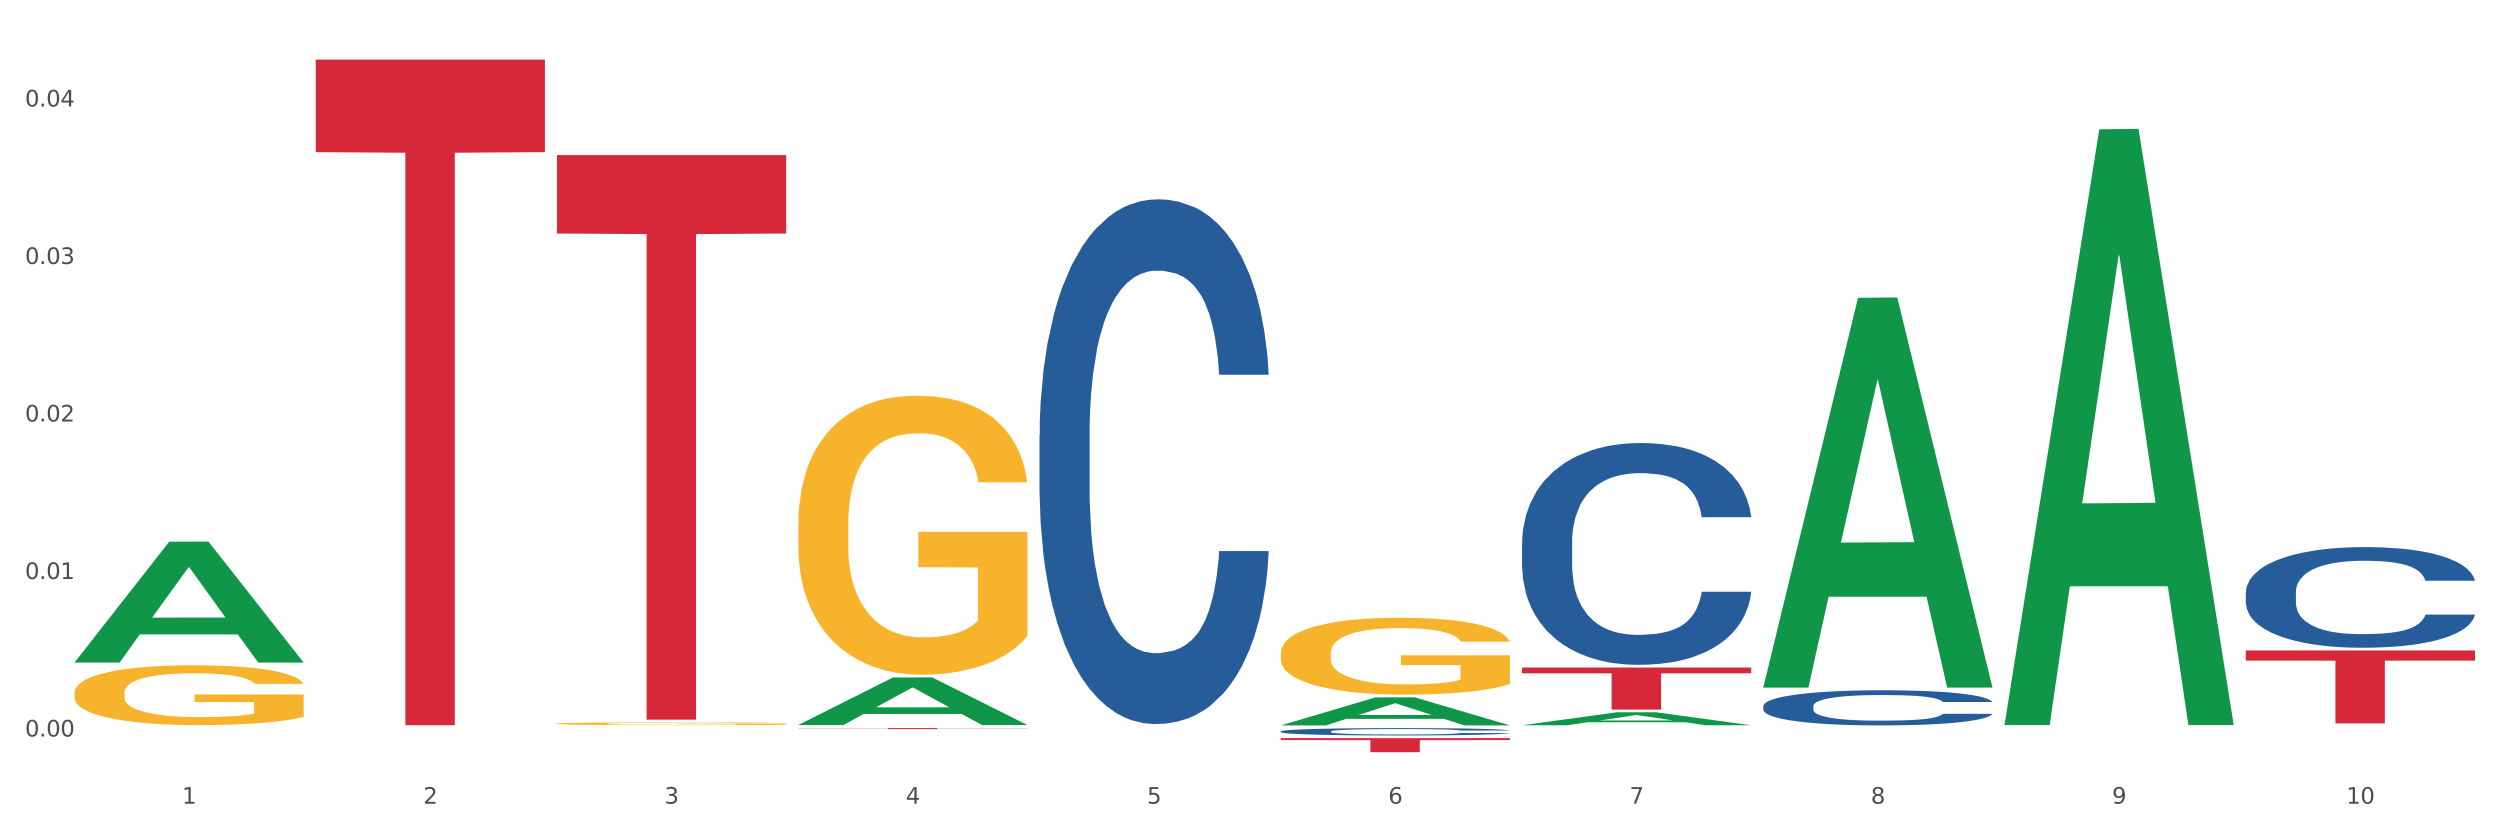<?xml version="1.0" encoding="utf-8" standalone="no"?>
<!DOCTYPE svg PUBLIC "-//W3C//DTD SVG 1.1//EN"
  "http://www.w3.org/Graphics/SVG/1.1/DTD/svg11.dtd">
<svg xmlns:xlink="http://www.w3.org/1999/xlink" width="1080pt" height="360pt" viewBox="0 0 1080 360" xmlns="http://www.w3.org/2000/svg" version="1.1">
 <rect x="0" y="0" width="1080" height="360" fill="#333333" stroke="none"/>
 <defs>
  <style type="text/css">*{stroke-linejoin: round; stroke-linecap: butt}</style>
 </defs>
 <g id="figure_1">
  <g id="patch_1">
   <path d="M 0 360 
L 1080 360 
L 1080 0 
L 0 0 
z
" style="fill: #ffffff; stroke: #ffffff; stroke-linejoin: miter"/>
  </g>
  <g id="axes_1">
   <g id="matplotlib.axis_1">
    <g id="xtick_1">
     <g id="text_1">
      <!-- 1 -->
      <g style="fill: #4d4d4d" transform="translate(78.627 347.204) scale(0.096 -0.096)">
       <defs>
        <path id="DejaVuSans-31" d="M 794 531 
L 1825 531 
L 1825 4091 
L 703 3866 
L 703 4441 
L 1819 4666 
L 2450 4666 
L 2450 531 
L 3481 531 
L 3481 0 
L 794 0 
L 794 531 
z
" transform="scale(0.016)"/>
       </defs>
       <use xlink:href="#DejaVuSans-31"/>
      </g>
     </g>
    </g>
    <g id="xtick_2">
     <g id="text_2">
      <!-- 2 -->
      <g style="fill: #4d4d4d" transform="translate(182.851 347.204) scale(0.096 -0.096)">
       <defs>
        <path id="DejaVuSans-32" d="M 1228 531 
L 3431 531 
L 3431 0 
L 469 0 
L 469 531 
Q 828 903 1448 1529 
Q 2069 2156 2228 2338 
Q 2531 2678 2651 2914 
Q 2772 3150 2772 3378 
Q 2772 3750 2511 3984 
Q 2250 4219 1831 4219 
Q 1534 4219 1204 4116 
Q 875 4013 500 3803 
L 500 4441 
Q 881 4594 1212 4672 
Q 1544 4750 1819 4750 
Q 2544 4750 2975 4387 
Q 3406 4025 3406 3419 
Q 3406 3131 3298 2873 
Q 3191 2616 2906 2266 
Q 2828 2175 2409 1742 
Q 1991 1309 1228 531 
z
" transform="scale(0.016)"/>
       </defs>
       <use xlink:href="#DejaVuSans-32"/>
      </g>
     </g>
    </g>
    <g id="xtick_3">
     <g id="text_3">
      <!-- 3 -->
      <g style="fill: #4d4d4d" transform="translate(287.074 347.204) scale(0.096 -0.096)">
       <defs>
        <path id="DejaVuSans-33" d="M 2597 2516 
Q 3050 2419 3304 2112 
Q 3559 1806 3559 1356 
Q 3559 666 3084 287 
Q 2609 -91 1734 -91 
Q 1441 -91 1130 -33 
Q 819 25 488 141 
L 488 750 
Q 750 597 1062 519 
Q 1375 441 1716 441 
Q 2309 441 2620 675 
Q 2931 909 2931 1356 
Q 2931 1769 2642 2001 
Q 2353 2234 1838 2234 
L 1294 2234 
L 1294 2753 
L 1863 2753 
Q 2328 2753 2575 2939 
Q 2822 3125 2822 3475 
Q 2822 3834 2567 4026 
Q 2313 4219 1838 4219 
Q 1578 4219 1281 4162 
Q 984 4106 628 3988 
L 628 4550 
Q 988 4650 1302 4700 
Q 1616 4750 1894 4750 
Q 2613 4750 3031 4423 
Q 3450 4097 3450 3541 
Q 3450 3153 3228 2886 
Q 3006 2619 2597 2516 
z
" transform="scale(0.016)"/>
       </defs>
       <use xlink:href="#DejaVuSans-33"/>
      </g>
     </g>
    </g>
    <g id="xtick_4">
     <g id="text_4">
      <!-- 4 -->
      <g style="fill: #4d4d4d" transform="translate(391.298 347.204) scale(0.096 -0.096)">
       <defs>
        <path id="DejaVuSans-34" d="M 2419 4116 
L 825 1625 
L 2419 1625 
L 2419 4116 
z
M 2253 4666 
L 3047 4666 
L 3047 1625 
L 3713 1625 
L 3713 1100 
L 3047 1100 
L 3047 0 
L 2419 0 
L 2419 1100 
L 313 1100 
L 313 1709 
L 2253 4666 
z
" transform="scale(0.016)"/>
       </defs>
       <use xlink:href="#DejaVuSans-34"/>
      </g>
     </g>
    </g>
    <g id="xtick_5">
     <g id="text_5">
      <!-- 5 -->
      <g style="fill: #4d4d4d" transform="translate(495.522 347.204) scale(0.096 -0.096)">
       <defs>
        <path id="DejaVuSans-35" d="M 691 4666 
L 3169 4666 
L 3169 4134 
L 1269 4134 
L 1269 2991 
Q 1406 3038 1543 3061 
Q 1681 3084 1819 3084 
Q 2600 3084 3056 2656 
Q 3513 2228 3513 1497 
Q 3513 744 3044 326 
Q 2575 -91 1722 -91 
Q 1428 -91 1123 -41 
Q 819 9 494 109 
L 494 744 
Q 775 591 1075 516 
Q 1375 441 1709 441 
Q 2250 441 2565 725 
Q 2881 1009 2881 1497 
Q 2881 1984 2565 2268 
Q 2250 2553 1709 2553 
Q 1456 2553 1204 2497 
Q 953 2441 691 2322 
L 691 4666 
z
" transform="scale(0.016)"/>
       </defs>
       <use xlink:href="#DejaVuSans-35"/>
      </g>
     </g>
    </g>
    <g id="xtick_6">
     <g id="text_6">
      <!-- 6 -->
      <g style="fill: #4d4d4d" transform="translate(599.745 347.204) scale(0.096 -0.096)">
       <defs>
        <path id="DejaVuSans-36" d="M 2113 2584 
Q 1688 2584 1439 2293 
Q 1191 2003 1191 1497 
Q 1191 994 1439 701 
Q 1688 409 2113 409 
Q 2538 409 2786 701 
Q 3034 994 3034 1497 
Q 3034 2003 2786 2293 
Q 2538 2584 2113 2584 
z
M 3366 4563 
L 3366 3988 
Q 3128 4100 2886 4159 
Q 2644 4219 2406 4219 
Q 1781 4219 1451 3797 
Q 1122 3375 1075 2522 
Q 1259 2794 1537 2939 
Q 1816 3084 2150 3084 
Q 2853 3084 3261 2657 
Q 3669 2231 3669 1497 
Q 3669 778 3244 343 
Q 2819 -91 2113 -91 
Q 1303 -91 875 529 
Q 447 1150 447 2328 
Q 447 3434 972 4092 
Q 1497 4750 2381 4750 
Q 2619 4750 2861 4703 
Q 3103 4656 3366 4563 
z
" transform="scale(0.016)"/>
       </defs>
       <use xlink:href="#DejaVuSans-36"/>
      </g>
     </g>
    </g>
    <g id="xtick_7">
     <g id="text_7">
      <!-- 7 -->
      <g style="fill: #4d4d4d" transform="translate(703.969 347.204) scale(0.096 -0.096)">
       <defs>
        <path id="DejaVuSans-37" d="M 525 4666 
L 3525 4666 
L 3525 4397 
L 1831 0 
L 1172 0 
L 2766 4134 
L 525 4134 
L 525 4666 
z
" transform="scale(0.016)"/>
       </defs>
       <use xlink:href="#DejaVuSans-37"/>
      </g>
     </g>
    </g>
    <g id="xtick_8">
     <g id="text_8">
      <!-- 8 -->
      <g style="fill: #4d4d4d" transform="translate(808.193 347.204) scale(0.096 -0.096)">
       <defs>
        <path id="DejaVuSans-38" d="M 2034 2216 
Q 1584 2216 1326 1975 
Q 1069 1734 1069 1313 
Q 1069 891 1326 650 
Q 1584 409 2034 409 
Q 2484 409 2743 651 
Q 3003 894 3003 1313 
Q 3003 1734 2745 1975 
Q 2488 2216 2034 2216 
z
M 1403 2484 
Q 997 2584 770 2862 
Q 544 3141 544 3541 
Q 544 4100 942 4425 
Q 1341 4750 2034 4750 
Q 2731 4750 3128 4425 
Q 3525 4100 3525 3541 
Q 3525 3141 3298 2862 
Q 3072 2584 2669 2484 
Q 3125 2378 3379 2068 
Q 3634 1759 3634 1313 
Q 3634 634 3220 271 
Q 2806 -91 2034 -91 
Q 1263 -91 848 271 
Q 434 634 434 1313 
Q 434 1759 690 2068 
Q 947 2378 1403 2484 
z
M 1172 3481 
Q 1172 3119 1398 2916 
Q 1625 2713 2034 2713 
Q 2441 2713 2670 2916 
Q 2900 3119 2900 3481 
Q 2900 3844 2670 4047 
Q 2441 4250 2034 4250 
Q 1625 4250 1398 4047 
Q 1172 3844 1172 3481 
z
" transform="scale(0.016)"/>
       </defs>
       <use xlink:href="#DejaVuSans-38"/>
      </g>
     </g>
    </g>
    <g id="xtick_9">
     <g id="text_9">
      <!-- 9 -->
      <g style="fill: #4d4d4d" transform="translate(912.416 347.204) scale(0.096 -0.096)">
       <defs>
        <path id="DejaVuSans-39" d="M 703 97 
L 703 672 
Q 941 559 1184 500 
Q 1428 441 1663 441 
Q 2288 441 2617 861 
Q 2947 1281 2994 2138 
Q 2813 1869 2534 1725 
Q 2256 1581 1919 1581 
Q 1219 1581 811 2004 
Q 403 2428 403 3163 
Q 403 3881 828 4315 
Q 1253 4750 1959 4750 
Q 2769 4750 3195 4129 
Q 3622 3509 3622 2328 
Q 3622 1225 3098 567 
Q 2575 -91 1691 -91 
Q 1453 -91 1209 -44 
Q 966 3 703 97 
z
M 1959 2075 
Q 2384 2075 2632 2365 
Q 2881 2656 2881 3163 
Q 2881 3666 2632 3958 
Q 2384 4250 1959 4250 
Q 1534 4250 1286 3958 
Q 1038 3666 1038 3163 
Q 1038 2656 1286 2365 
Q 1534 2075 1959 2075 
z
" transform="scale(0.016)"/>
       </defs>
       <use xlink:href="#DejaVuSans-39"/>
      </g>
     </g>
    </g>
    <g id="xtick_10">
     <g id="text_10">
      <!-- 10 -->
      <g style="fill: #4d4d4d" transform="translate(1013.586 347.204) scale(0.096 -0.096)">
       <defs>
        <path id="DejaVuSans-30" d="M 2034 4250 
Q 1547 4250 1301 3770 
Q 1056 3291 1056 2328 
Q 1056 1369 1301 889 
Q 1547 409 2034 409 
Q 2525 409 2770 889 
Q 3016 1369 3016 2328 
Q 3016 3291 2770 3770 
Q 2525 4250 2034 4250 
z
M 2034 4750 
Q 2819 4750 3233 4129 
Q 3647 3509 3647 2328 
Q 3647 1150 3233 529 
Q 2819 -91 2034 -91 
Q 1250 -91 836 529 
Q 422 1150 422 2328 
Q 422 3509 836 4129 
Q 1250 4750 2034 4750 
z
" transform="scale(0.016)"/>
       </defs>
       <use xlink:href="#DejaVuSans-31"/>
       <use xlink:href="#DejaVuSans-30" transform="translate(63.623 0)"/>
      </g>
     </g>
    </g>
    <g id="xtick_11"/>
    <g id="xtick_12"/>
    <g id="xtick_13"/>
    <g id="xtick_14"/>
    <g id="xtick_15"/>
    <g id="xtick_16"/>
    <g id="xtick_17"/>
    <g id="xtick_18"/>
    <g id="xtick_19"/>
   </g>
   <g id="matplotlib.axis_2">
    <g id="ytick_1">
     <g id="text_11">
      <!-- 0.00 -->
      <g style="fill: #4d4d4d" transform="translate(10.8 318.182) scale(0.096 -0.096)">
       <defs>
        <path id="DejaVuSans-2e" d="M 684 794 
L 1344 794 
L 1344 0 
L 684 0 
L 684 794 
z
" transform="scale(0.016)"/>
       </defs>
       <use xlink:href="#DejaVuSans-30"/>
       <use xlink:href="#DejaVuSans-2e" transform="translate(63.623 0)"/>
       <use xlink:href="#DejaVuSans-30" transform="translate(95.41 0)"/>
       <use xlink:href="#DejaVuSans-30" transform="translate(159.033 0)"/>
      </g>
     </g>
    </g>
    <g id="ytick_2">
     <g id="text_12">
      <!-- 0.01 -->
      <g style="fill: #4d4d4d" transform="translate(10.8 250.136) scale(0.096 -0.096)">
       <use xlink:href="#DejaVuSans-30"/>
       <use xlink:href="#DejaVuSans-2e" transform="translate(63.623 0)"/>
       <use xlink:href="#DejaVuSans-30" transform="translate(95.41 0)"/>
       <use xlink:href="#DejaVuSans-31" transform="translate(159.033 0)"/>
      </g>
     </g>
    </g>
    <g id="ytick_3">
     <g id="text_13">
      <!-- 0.02 -->
      <g style="fill: #4d4d4d" transform="translate(10.8 182.09) scale(0.096 -0.096)">
       <use xlink:href="#DejaVuSans-30"/>
       <use xlink:href="#DejaVuSans-2e" transform="translate(63.623 0)"/>
       <use xlink:href="#DejaVuSans-30" transform="translate(95.41 0)"/>
       <use xlink:href="#DejaVuSans-32" transform="translate(159.033 0)"/>
      </g>
     </g>
    </g>
    <g id="ytick_4">
     <g id="text_14">
      <!-- 0.03 -->
      <g style="fill: #4d4d4d" transform="translate(10.8 114.044) scale(0.096 -0.096)">
       <use xlink:href="#DejaVuSans-30"/>
       <use xlink:href="#DejaVuSans-2e" transform="translate(63.623 0)"/>
       <use xlink:href="#DejaVuSans-30" transform="translate(95.41 0)"/>
       <use xlink:href="#DejaVuSans-33" transform="translate(159.033 0)"/>
      </g>
     </g>
    </g>
    <g id="ytick_5">
     <g id="text_15">
      <!-- 0.04 -->
      <g style="fill: #4d4d4d" transform="translate(10.8 45.998) scale(0.096 -0.096)">
       <use xlink:href="#DejaVuSans-30"/>
       <use xlink:href="#DejaVuSans-2e" transform="translate(63.623 0)"/>
       <use xlink:href="#DejaVuSans-30" transform="translate(95.41 0)"/>
       <use xlink:href="#DejaVuSans-34" transform="translate(159.033 0)"/>
      </g>
     </g>
    </g>
    <g id="ytick_6"/>
    <g id="ytick_7"/>
    <g id="ytick_8"/>
    <g id="ytick_9"/>
   </g>
   <g id="PolyCollection_1">
    <path d="M 32.175 286.151 
L 32.277 286.102 
L 73.107 234.013 
L 90.051 233.964 
L 131.187 286.249 
L 111.589 286.249 
L 102.709 274.074 
L 60.552 274.074 
L 60.246 274.27 
L 51.671 286.249 
L 32.175 286.249 
L 32.175 286.151 
L 65.86 266.808 
L 97.401 266.759 
L 81.783 245.109 
L 81.579 245.01 
L 81.375 245.158 
L 65.758 266.759 
L 65.86 266.808 
L 32.175 286.151 
z
" clip-path="url(#p4725cf535a)" style="fill: #109648"/>
    <path d="M 970.188 280.988 
L 1069.2 280.988 
L 1069.2 285.37 
L 1030.252 285.399 
L 1030.252 312.521 
L 1008.901 312.521 
L 1008.901 285.399 
L 970.188 285.37 
L 970.188 281.017 
L 970.188 280.988 
z
" clip-path="url(#p4725cf535a)" style="fill: #d62839"/>
    <path d="M 32.175 299.35 
L 32.292 299.327 
L 32.292 298.477 
L 32.526 297.745 
L 33.695 295.974 
L 35.448 294.51 
L 36.734 293.731 
L 38.02 293.094 
L 39.54 292.456 
L 41.41 291.795 
L 44.8 290.827 
L 46.904 290.332 
L 49.476 289.812 
L 54.152 289.057 
L 57.542 288.632 
L 61.049 288.278 
L 66.777 287.853 
L 70.517 287.664 
L 74.492 287.522 
L 79.285 287.428 
L 82.909 287.404 
L 90.858 287.475 
L 97.638 287.687 
L 100.911 287.853 
L 105.119 288.136 
L 107.34 288.325 
L 110.964 288.703 
L 114.705 289.198 
L 117.277 289.623 
L 121.134 290.426 
L 124.057 291.229 
L 126.745 292.22 
L 128.148 292.905 
L 129.2 293.542 
L 130.135 294.274 
L 131.071 295.431 
L 110.029 295.431 
L 109.211 294.605 
L 107.925 293.826 
L 106.054 293.07 
L 104.418 292.598 
L 101.612 292.008 
L 99.041 291.63 
L 96.352 291.347 
L 93.079 291.111 
L 90.507 290.993 
L 86.883 290.898 
L 79.752 290.922 
L 74.96 291.111 
L 71.686 291.347 
L 69.582 291.559 
L 67.712 291.795 
L 65.608 292.126 
L 63.153 292.622 
L 61.399 293.07 
L 59.646 293.637 
L 58.243 294.203 
L 56.957 294.864 
L 55.905 295.573 
L 55.087 296.305 
L 54.386 297.202 
L 53.801 298.689 
L 53.801 301.924 
L 54.035 302.655 
L 54.619 303.623 
L 55.321 304.355 
L 56.49 305.229 
L 57.542 305.819 
L 59.529 306.669 
L 61.75 307.377 
L 63.504 307.826 
L 65.257 308.204 
L 68.296 308.723 
L 71.686 309.148 
L 74.609 309.408 
L 78.583 309.644 
L 81.272 309.738 
L 83.61 309.785 
L 89.338 309.785 
L 93.429 309.714 
L 97.988 309.549 
L 101.495 309.337 
L 104.418 309.077 
L 107.691 308.652 
L 109.795 308.251 
L 109.795 303.316 
L 84.078 303.293 
L 84.078 300.011 
L 131.187 300.011 
L 131.187 309.644 
L 129.2 310.139 
L 126.979 310.588 
L 124.641 310.989 
L 121.134 311.485 
L 116.926 311.957 
L 113.185 312.288 
L 109.211 312.571 
L 104.535 312.831 
L 98.456 313.067 
L 94.715 313.161 
L 90.039 313.232 
L 84.545 313.256 
L 79.752 313.209 
L 75.076 313.091 
L 70.167 312.878 
L 65.374 312.571 
L 61.75 312.264 
L 58.126 311.886 
L 54.269 311.391 
L 51.229 310.919 
L 48.891 310.494 
L 46.32 309.951 
L 43.514 309.242 
L 41.41 308.605 
L 39.54 307.944 
L 37.552 307.094 
L 36.15 306.362 
L 34.747 305.441 
L 33.928 304.757 
L 32.993 303.694 
L 32.292 302.207 
L 32.175 299.35 
z
" clip-path="url(#p4725cf535a)" style="fill: #f7b32b"/>
    <path d="M 970.188 255.889 
L 970.305 255.849 
L 970.305 254.737 
L 970.656 253.228 
L 971.943 250.449 
L 973.582 248.344 
L 976.39 245.883 
L 977.912 244.85 
L 979.902 243.699 
L 983.998 241.832 
L 988.679 240.244 
L 991.956 239.371 
L 994.414 238.815 
L 999.915 237.822 
L 1003.075 237.385 
L 1006.352 237.028 
L 1009.161 236.79 
L 1013.842 236.512 
L 1017.587 236.393 
L 1021.917 236.353 
L 1025.546 236.393 
L 1030.344 236.551 
L 1037.366 237.028 
L 1040.058 237.306 
L 1043.686 237.782 
L 1047.431 238.418 
L 1050.474 239.053 
L 1053.985 239.966 
L 1057.613 241.157 
L 1061.125 242.666 
L 1063.582 244.056 
L 1065.572 245.525 
L 1067.327 247.312 
L 1068.615 249.258 
L 1069.2 250.886 
L 1047.782 250.886 
L 1047.197 249.417 
L 1046.027 247.828 
L 1044.857 246.756 
L 1043.569 245.883 
L 1041.58 244.89 
L 1039.824 244.255 
L 1036.898 243.5 
L 1034.206 243.024 
L 1031.983 242.746 
L 1029.291 242.507 
L 1023.556 242.269 
L 1019.46 242.269 
L 1016.885 242.349 
L 1013.725 242.547 
L 1011.033 242.825 
L 1007.873 243.302 
L 1005.415 243.818 
L 1002.958 244.493 
L 1001.553 244.969 
L 999.447 245.843 
L 998.042 246.558 
L 996.17 247.789 
L 995.116 248.662 
L 993.244 250.925 
L 992.424 252.593 
L 992.073 253.745 
L 991.839 255.015 
L 991.839 261.21 
L 992.541 263.989 
L 993.127 265.18 
L 994.063 266.53 
L 995.818 268.278 
L 998.393 269.985 
L 1001.085 271.216 
L 1003.309 271.97 
L 1005.415 272.526 
L 1007.522 272.963 
L 1010.097 273.36 
L 1012.203 273.598 
L 1015.363 273.837 
L 1019.109 273.956 
L 1022.035 273.956 
L 1028.003 273.757 
L 1030.695 273.559 
L 1033.27 273.281 
L 1036.079 272.844 
L 1038.303 272.367 
L 1039.59 272.01 
L 1041.697 271.256 
L 1043.335 270.461 
L 1044.739 269.548 
L 1045.676 268.754 
L 1046.729 267.563 
L 1047.548 266.213 
L 1047.782 265.498 
L 1069.2 265.498 
L 1068.732 266.928 
L 1067.913 268.317 
L 1066.274 270.184 
L 1064.987 271.256 
L 1062.997 272.566 
L 1060.89 273.678 
L 1057.965 274.909 
L 1055.273 275.822 
L 1052.464 276.616 
L 1049.421 277.331 
L 1043.92 278.324 
L 1041.931 278.601 
L 1037.717 279.078 
L 1034.44 279.356 
L 1029.642 279.634 
L 1024.726 279.793 
L 1019.577 279.832 
L 1015.012 279.753 
L 1009.98 279.515 
L 1006.82 279.276 
L 1003.309 278.919 
L 999.212 278.363 
L 995.35 277.688 
L 991.722 276.894 
L 988.328 275.981 
L 985.168 274.948 
L 981.072 273.241 
L 978.029 271.573 
L 975.805 270.025 
L 974.284 268.714 
L 972.762 267.047 
L 971.943 265.895 
L 970.656 263.116 
L 970.188 260.535 
L 970.188 255.889 
z
" clip-path="url(#p4725cf535a)" style="fill: #255c99"/>
    <path d="M 761.74 305.019 
L 761.857 305.005 
L 761.857 304.617 
L 762.208 304.09 
L 763.496 303.12 
L 765.134 302.385 
L 767.943 301.526 
L 769.465 301.165 
L 771.454 300.763 
L 775.551 300.112 
L 780.232 299.557 
L 783.509 299.252 
L 785.967 299.058 
L 791.467 298.711 
L 794.627 298.559 
L 797.904 298.434 
L 800.713 298.351 
L 805.395 298.254 
L 809.14 298.212 
L 813.47 298.199 
L 817.098 298.212 
L 821.897 298.268 
L 828.919 298.434 
L 831.611 298.531 
L 835.239 298.698 
L 838.984 298.919 
L 842.027 299.141 
L 845.538 299.46 
L 849.166 299.876 
L 852.677 300.403 
L 855.135 300.888 
L 857.125 301.401 
L 858.88 302.025 
L 860.168 302.704 
L 860.753 303.272 
L 839.335 303.272 
L 838.75 302.759 
L 837.58 302.205 
L 836.409 301.831 
L 835.122 301.526 
L 833.132 301.179 
L 831.377 300.957 
L 828.451 300.694 
L 825.759 300.527 
L 823.535 300.43 
L 820.843 300.347 
L 815.109 300.264 
L 811.012 300.264 
L 808.438 300.292 
L 805.278 300.361 
L 802.586 300.458 
L 799.426 300.625 
L 796.968 300.805 
L 794.51 301.04 
L 793.106 301.207 
L 790.999 301.512 
L 789.595 301.761 
L 787.722 302.191 
L 786.669 302.496 
L 784.796 303.286 
L 783.977 303.868 
L 783.626 304.27 
L 783.392 304.714 
L 783.392 306.877 
L 784.094 307.847 
L 784.679 308.263 
L 785.616 308.734 
L 787.371 309.344 
L 789.946 309.94 
L 792.638 310.37 
L 794.862 310.633 
L 796.968 310.828 
L 799.075 310.98 
L 801.65 311.119 
L 803.756 311.202 
L 806.916 311.285 
L 810.661 311.327 
L 813.587 311.327 
L 819.556 311.257 
L 822.248 311.188 
L 824.823 311.091 
L 827.632 310.938 
L 829.855 310.772 
L 831.143 310.647 
L 833.249 310.384 
L 834.888 310.107 
L 836.292 309.788 
L 837.229 309.511 
L 838.282 309.095 
L 839.101 308.623 
L 839.335 308.374 
L 860.753 308.374 
L 860.285 308.873 
L 859.465 309.358 
L 857.827 310.01 
L 856.539 310.384 
L 854.55 310.841 
L 852.443 311.23 
L 849.517 311.659 
L 846.825 311.978 
L 844.017 312.255 
L 840.974 312.505 
L 835.473 312.852 
L 833.483 312.949 
L 829.27 313.115 
L 825.993 313.212 
L 821.195 313.309 
L 816.279 313.364 
L 811.13 313.378 
L 806.565 313.351 
L 801.533 313.267 
L 798.373 313.184 
L 794.862 313.059 
L 790.765 312.865 
L 786.903 312.63 
L 783.275 312.352 
L 779.881 312.034 
L 776.721 311.673 
L 772.625 311.077 
L 769.582 310.495 
L 767.358 309.954 
L 765.837 309.497 
L 764.315 308.914 
L 763.496 308.512 
L 762.208 307.542 
L 761.74 306.641 
L 761.74 305.019 
z
" clip-path="url(#p4725cf535a)" style="fill: #255c99"/>
    <path d="M 657.517 234.446 
L 657.634 234.358 
L 657.634 231.908 
L 657.985 228.583 
L 659.272 222.458 
L 660.911 217.82 
L 663.72 212.395 
L 665.241 210.119 
L 667.231 207.582 
L 671.327 203.469 
L 676.008 199.969 
L 679.285 198.044 
L 681.743 196.819 
L 687.244 194.631 
L 690.404 193.669 
L 693.681 192.881 
L 696.49 192.356 
L 701.171 191.743 
L 704.916 191.481 
L 709.247 191.393 
L 712.875 191.481 
L 717.673 191.831 
L 724.695 192.881 
L 727.387 193.494 
L 731.015 194.544 
L 734.76 195.944 
L 737.803 197.344 
L 741.314 199.356 
L 744.943 201.982 
L 748.454 205.307 
L 750.911 208.369 
L 752.901 211.607 
L 754.657 215.545 
L 755.944 219.832 
L 756.529 223.42 
L 735.112 223.42 
L 734.526 220.182 
L 733.356 216.682 
L 732.186 214.32 
L 730.898 212.395 
L 728.909 210.207 
L 727.153 208.807 
L 724.227 207.144 
L 721.535 206.094 
L 719.312 205.482 
L 716.62 204.957 
L 710.885 204.432 
L 706.789 204.432 
L 704.214 204.607 
L 701.054 205.044 
L 698.362 205.657 
L 695.202 206.707 
L 692.745 207.844 
L 690.287 209.332 
L 688.882 210.382 
L 686.776 212.307 
L 685.371 213.882 
L 683.499 216.595 
L 682.445 218.52 
L 680.573 223.508 
L 679.754 227.183 
L 679.402 229.72 
L 679.168 232.521 
L 679.168 246.171 
L 679.871 252.297 
L 680.456 254.922 
L 681.392 257.897 
L 683.148 261.747 
L 685.722 265.51 
L 688.414 268.222 
L 690.638 269.885 
L 692.745 271.11 
L 694.851 272.073 
L 697.426 272.948 
L 699.533 273.473 
L 702.693 273.998 
L 706.438 274.26 
L 709.364 274.26 
L 715.332 273.823 
L 718.024 273.385 
L 720.599 272.773 
L 723.408 271.81 
L 725.632 270.76 
L 726.919 269.973 
L 729.026 268.31 
L 730.664 266.56 
L 732.069 264.547 
L 733.005 262.797 
L 734.058 260.172 
L 734.877 257.197 
L 735.112 255.622 
L 756.529 255.622 
L 756.061 258.772 
L 755.242 261.835 
L 753.603 265.947 
L 752.316 268.31 
L 750.326 271.198 
L 748.22 273.648 
L 745.294 276.36 
L 742.602 278.373 
L 739.793 280.123 
L 736.75 281.698 
L 731.249 283.886 
L 729.26 284.498 
L 725.046 285.548 
L 721.769 286.161 
L 716.971 286.773 
L 712.055 287.123 
L 706.906 287.211 
L 702.341 287.036 
L 697.309 286.511 
L 694.149 285.986 
L 690.638 285.198 
L 686.542 283.973 
L 682.679 282.486 
L 679.051 280.736 
L 675.657 278.723 
L 672.497 276.448 
L 668.401 272.685 
L 665.358 269.01 
L 663.134 265.597 
L 661.613 262.71 
L 660.091 259.034 
L 659.272 256.497 
L 657.985 250.372 
L 657.517 244.684 
L 657.517 234.446 
z
" clip-path="url(#p4725cf535a)" style="fill: #255c99"/>
    <path d="M 553.293 315.967 
L 553.41 315.964 
L 553.41 315.882 
L 553.761 315.772 
L 555.049 315.568 
L 556.687 315.414 
L 559.496 315.233 
L 561.017 315.158 
L 563.007 315.073 
L 567.103 314.936 
L 571.785 314.82 
L 575.062 314.756 
L 577.52 314.715 
L 583.02 314.642 
L 586.18 314.61 
L 589.457 314.584 
L 592.266 314.567 
L 596.948 314.546 
L 600.693 314.538 
L 605.023 314.535 
L 608.651 314.538 
L 613.45 314.549 
L 620.472 314.584 
L 623.164 314.605 
L 626.792 314.639 
L 630.537 314.686 
L 633.58 314.733 
L 637.091 314.8 
L 640.719 314.887 
L 644.23 314.997 
L 646.688 315.099 
L 648.677 315.207 
L 650.433 315.338 
L 651.72 315.481 
L 652.306 315.6 
L 630.888 315.6 
L 630.303 315.492 
L 629.132 315.376 
L 627.962 315.297 
L 626.675 315.233 
L 624.685 315.16 
L 622.929 315.114 
L 620.004 315.059 
L 617.312 315.024 
L 615.088 315.003 
L 612.396 314.986 
L 606.661 314.968 
L 602.565 314.968 
L 599.99 314.974 
L 596.83 314.989 
L 594.139 315.009 
L 590.979 315.044 
L 588.521 315.082 
L 586.063 315.131 
L 584.659 315.166 
L 582.552 315.23 
L 581.148 315.283 
L 579.275 315.373 
L 578.222 315.437 
L 576.349 315.603 
L 575.53 315.725 
L 575.179 315.81 
L 574.945 315.903 
L 574.945 316.357 
L 575.647 316.561 
L 576.232 316.648 
L 577.168 316.747 
L 578.924 316.875 
L 581.499 317 
L 584.191 317.09 
L 586.414 317.146 
L 588.521 317.186 
L 590.628 317.218 
L 593.202 317.247 
L 595.309 317.265 
L 598.469 317.282 
L 602.214 317.291 
L 605.14 317.291 
L 611.109 317.277 
L 613.801 317.262 
L 616.375 317.242 
L 619.184 317.21 
L 621.408 317.175 
L 622.695 317.148 
L 624.802 317.093 
L 626.441 317.035 
L 627.845 316.968 
L 628.781 316.91 
L 629.835 316.822 
L 630.654 316.724 
L 630.888 316.671 
L 652.306 316.671 
L 651.837 316.776 
L 651.018 316.878 
L 649.38 317.015 
L 648.092 317.093 
L 646.103 317.189 
L 643.996 317.271 
L 641.07 317.361 
L 638.378 317.428 
L 635.569 317.486 
L 632.526 317.538 
L 627.026 317.611 
L 625.036 317.632 
L 620.823 317.667 
L 617.546 317.687 
L 612.747 317.707 
L 607.832 317.719 
L 602.682 317.722 
L 598.118 317.716 
L 593.085 317.699 
L 589.925 317.681 
L 586.414 317.655 
L 582.318 317.614 
L 578.456 317.565 
L 574.828 317.506 
L 571.434 317.44 
L 568.274 317.364 
L 564.177 317.239 
L 561.135 317.116 
L 558.911 317.003 
L 557.389 316.907 
L 555.868 316.785 
L 555.049 316.7 
L 553.761 316.496 
L 553.293 316.307 
L 553.293 315.967 
z
" clip-path="url(#p4725cf535a)" style="fill: #255c99"/>
    <path d="M 553.293 282.229 
L 553.41 282.198 
L 553.41 281.106 
L 553.644 280.166 
L 554.813 277.89 
L 556.566 276.009 
L 557.852 275.008 
L 559.138 274.189 
L 560.658 273.37 
L 562.528 272.521 
L 565.918 271.277 
L 568.022 270.64 
L 570.594 269.972 
L 575.27 269.001 
L 578.66 268.455 
L 582.167 268 
L 587.895 267.454 
L 591.636 267.211 
L 595.61 267.029 
L 600.403 266.908 
L 604.027 266.878 
L 611.976 266.969 
L 618.756 267.242 
L 622.029 267.454 
L 626.237 267.818 
L 628.458 268.061 
L 632.082 268.546 
L 635.823 269.183 
L 638.395 269.729 
L 642.252 270.761 
L 645.175 271.792 
L 647.863 273.067 
L 649.266 273.946 
L 650.318 274.766 
L 651.253 275.706 
L 652.189 277.193 
L 631.147 277.193 
L 630.329 276.131 
L 629.043 275.13 
L 627.173 274.159 
L 625.536 273.552 
L 622.73 272.794 
L 620.159 272.308 
L 617.47 271.944 
L 614.197 271.641 
L 611.625 271.489 
L 608.001 271.368 
L 600.87 271.398 
L 596.078 271.641 
L 592.805 271.944 
L 590.7 272.217 
L 588.83 272.521 
L 586.726 272.945 
L 584.271 273.582 
L 582.518 274.159 
L 580.764 274.887 
L 579.361 275.615 
L 578.075 276.465 
L 577.023 277.375 
L 576.205 278.315 
L 575.504 279.468 
L 574.919 281.379 
L 574.919 285.536 
L 575.153 286.476 
L 575.737 287.72 
L 576.439 288.66 
L 577.608 289.783 
L 578.66 290.541 
L 580.647 291.634 
L 582.868 292.544 
L 584.622 293.12 
L 586.375 293.606 
L 589.415 294.273 
L 592.805 294.819 
L 595.727 295.153 
L 599.702 295.456 
L 602.39 295.578 
L 604.728 295.638 
L 610.456 295.638 
L 614.548 295.547 
L 619.107 295.335 
L 622.613 295.062 
L 625.536 294.728 
L 628.809 294.182 
L 630.913 293.666 
L 630.913 287.326 
L 605.196 287.295 
L 605.196 283.078 
L 652.306 283.078 
L 652.306 295.456 
L 650.318 296.093 
L 648.097 296.67 
L 645.759 297.185 
L 642.252 297.823 
L 638.044 298.429 
L 634.303 298.854 
L 630.329 299.218 
L 625.653 299.552 
L 619.574 299.855 
L 615.833 299.977 
L 611.158 300.068 
L 605.663 300.098 
L 600.87 300.037 
L 596.195 299.886 
L 591.285 299.613 
L 586.492 299.218 
L 582.868 298.824 
L 579.244 298.338 
L 575.387 297.701 
L 572.347 297.094 
L 570.009 296.548 
L 567.438 295.851 
L 564.632 294.94 
L 562.528 294.121 
L 560.658 293.272 
L 558.67 292.18 
L 557.268 291.239 
L 555.865 290.056 
L 555.047 289.176 
L 554.111 287.811 
L 553.41 285.9 
L 553.293 282.229 
z
" clip-path="url(#p4725cf535a)" style="fill: #f7b32b"/>
    <path d="M 240.622 312.611 
L 240.739 312.61 
L 240.739 312.57 
L 240.973 312.536 
L 242.142 312.454 
L 243.895 312.386 
L 245.181 312.35 
L 246.467 312.32 
L 247.987 312.291 
L 249.857 312.26 
L 253.247 312.215 
L 255.351 312.192 
L 257.923 312.168 
L 262.599 312.133 
L 265.989 312.113 
L 269.496 312.097 
L 275.224 312.077 
L 278.965 312.068 
L 282.939 312.061 
L 287.732 312.057 
L 291.356 312.056 
L 299.305 312.059 
L 306.085 312.069 
L 309.358 312.077 
L 313.566 312.09 
L 315.788 312.099 
L 319.411 312.116 
L 323.152 312.139 
L 325.724 312.159 
L 329.581 312.196 
L 332.504 312.234 
L 335.193 312.28 
L 336.595 312.311 
L 337.647 312.341 
L 338.583 312.375 
L 339.518 312.429 
L 318.476 312.429 
L 317.658 312.39 
L 316.372 312.354 
L 314.502 312.319 
L 312.865 312.297 
L 310.06 312.27 
L 307.488 312.252 
L 304.799 312.239 
L 301.526 312.228 
L 298.954 312.223 
L 295.33 312.218 
L 288.2 312.219 
L 283.407 312.228 
L 280.134 312.239 
L 278.03 312.249 
L 276.159 312.26 
L 274.055 312.275 
L 271.6 312.298 
L 269.847 312.319 
L 268.093 312.345 
L 266.69 312.372 
L 265.405 312.402 
L 264.352 312.435 
L 263.534 312.469 
L 262.833 312.511 
L 262.248 312.58 
L 262.248 312.73 
L 262.482 312.764 
L 263.067 312.809 
L 263.768 312.843 
L 264.937 312.884 
L 265.989 312.911 
L 267.976 312.951 
L 270.197 312.984 
L 271.951 313.004 
L 273.704 313.022 
L 276.744 313.046 
L 280.134 313.066 
L 283.056 313.078 
L 287.031 313.089 
L 289.719 313.093 
L 292.057 313.095 
L 297.785 313.095 
L 301.877 313.092 
L 306.436 313.084 
L 309.943 313.075 
L 312.865 313.063 
L 316.138 313.043 
L 318.242 313.024 
L 318.242 312.795 
L 292.525 312.794 
L 292.525 312.641 
L 339.635 312.641 
L 339.635 313.089 
L 337.647 313.112 
L 335.426 313.133 
L 333.088 313.151 
L 329.581 313.174 
L 325.373 313.196 
L 321.632 313.212 
L 317.658 313.225 
L 312.982 313.237 
L 306.903 313.248 
L 303.163 313.252 
L 298.487 313.256 
L 292.992 313.257 
L 288.2 313.254 
L 283.524 313.249 
L 278.614 313.239 
L 273.821 313.225 
L 270.197 313.211 
L 266.574 313.193 
L 262.716 313.17 
L 259.677 313.148 
L 257.339 313.128 
L 254.767 313.103 
L 251.961 313.07 
L 249.857 313.041 
L 247.987 313.01 
L 246 312.97 
L 244.597 312.936 
L 243.194 312.894 
L 242.376 312.862 
L 241.441 312.813 
L 240.739 312.743 
L 240.622 312.611 
z
" clip-path="url(#p4725cf535a)" style="fill: #f7b32b"/>
    <path d="M 449.069 187.96 
L 449.187 187.753 
L 449.187 181.956 
L 449.538 174.089 
L 450.825 159.597 
L 452.464 148.625 
L 455.272 135.789 
L 456.794 130.407 
L 458.783 124.403 
L 462.88 114.673 
L 467.561 106.392 
L 470.838 101.837 
L 473.296 98.939 
L 478.797 93.763 
L 481.957 91.486 
L 485.234 89.623 
L 488.042 88.38 
L 492.724 86.931 
L 496.469 86.31 
L 500.799 86.103 
L 504.427 86.31 
L 509.226 87.138 
L 516.248 89.623 
L 518.94 91.072 
L 522.568 93.556 
L 526.313 96.868 
L 529.356 100.181 
L 532.867 104.942 
L 536.495 111.153 
L 540.006 119.02 
L 542.464 126.266 
L 544.454 133.926 
L 546.209 143.242 
L 547.497 153.386 
L 548.082 161.874 
L 526.664 161.874 
L 526.079 154.215 
L 524.909 145.933 
L 523.738 140.344 
L 522.451 135.789 
L 520.461 130.614 
L 518.706 127.301 
L 515.78 123.368 
L 513.088 120.883 
L 510.864 119.434 
L 508.173 118.192 
L 502.438 116.95 
L 498.342 116.95 
L 495.767 117.364 
L 492.607 118.399 
L 489.915 119.848 
L 486.755 122.333 
L 484.297 125.024 
L 481.84 128.543 
L 480.435 131.028 
L 478.328 135.582 
L 476.924 139.309 
L 475.051 145.726 
L 473.998 150.281 
L 472.126 162.081 
L 471.306 170.777 
L 470.955 176.78 
L 470.721 183.405 
L 470.721 215.701 
L 471.423 230.193 
L 472.009 236.404 
L 472.945 243.443 
L 474.7 252.552 
L 477.275 261.454 
L 479.967 267.872 
L 482.191 271.805 
L 484.297 274.703 
L 486.404 276.981 
L 488.979 279.051 
L 491.085 280.293 
L 494.245 281.535 
L 497.991 282.156 
L 500.916 282.156 
L 506.885 281.121 
L 509.577 280.086 
L 512.152 278.637 
L 514.961 276.36 
L 517.184 273.875 
L 518.472 272.012 
L 520.578 268.079 
L 522.217 263.938 
L 523.621 259.177 
L 524.558 255.036 
L 525.611 248.825 
L 526.43 241.786 
L 526.664 238.06 
L 548.082 238.06 
L 547.614 245.513 
L 546.795 252.759 
L 545.156 262.489 
L 543.869 268.079 
L 541.879 274.91 
L 539.772 280.707 
L 536.846 287.125 
L 534.155 291.887 
L 531.346 296.027 
L 528.303 299.754 
L 522.802 304.929 
L 520.813 306.378 
L 516.599 308.863 
L 513.322 310.312 
L 508.524 311.761 
L 503.608 312.589 
L 498.459 312.796 
L 493.894 312.382 
L 488.862 311.14 
L 485.702 309.898 
L 482.191 308.035 
L 478.094 305.136 
L 474.232 301.617 
L 470.604 297.476 
L 467.21 292.715 
L 464.05 287.332 
L 459.954 278.43 
L 456.911 269.735 
L 454.687 261.661 
L 453.166 254.829 
L 451.644 246.134 
L 450.825 240.13 
L 449.538 225.638 
L 449.069 212.182 
L 449.069 187.96 
z
" clip-path="url(#p4725cf535a)" style="fill: #255c99"/>
    <path d="M 344.846 226.649 
L 344.963 226.539 
L 344.963 222.576 
L 345.197 219.163 
L 346.366 210.906 
L 348.119 204.081 
L 349.405 200.448 
L 350.691 197.476 
L 352.21 194.503 
L 354.081 191.421 
L 357.471 186.907 
L 359.575 184.596 
L 362.147 182.174 
L 366.823 178.651 
L 370.213 176.669 
L 373.72 175.018 
L 379.448 173.036 
L 383.188 172.156 
L 387.163 171.495 
L 391.956 171.055 
L 395.579 170.945 
L 403.529 171.275 
L 410.309 172.266 
L 413.582 173.036 
L 417.79 174.358 
L 420.011 175.238 
L 423.635 177 
L 427.376 179.311 
L 429.947 181.293 
L 433.805 185.036 
L 436.728 188.779 
L 439.416 193.403 
L 440.819 196.595 
L 441.871 199.567 
L 442.806 202.98 
L 443.741 208.374 
L 422.7 208.374 
L 421.882 204.521 
L 420.596 200.888 
L 418.725 197.366 
L 417.089 195.164 
L 414.283 192.412 
L 411.711 190.65 
L 409.023 189.329 
L 405.75 188.228 
L 403.178 187.678 
L 399.554 187.238 
L 392.423 187.348 
L 387.63 188.228 
L 384.357 189.329 
L 382.253 190.32 
L 380.383 191.421 
L 378.279 192.962 
L 375.824 195.274 
L 374.07 197.366 
L 372.317 200.008 
L 370.914 202.65 
L 369.628 205.732 
L 368.576 209.035 
L 367.758 212.448 
L 367.056 216.631 
L 366.472 223.566 
L 366.472 238.648 
L 366.706 242.061 
L 367.29 246.574 
L 367.992 249.987 
L 369.161 254.06 
L 370.213 256.813 
L 372.2 260.776 
L 374.421 264.078 
L 376.174 266.17 
L 377.928 267.931 
L 380.967 270.353 
L 384.357 272.335 
L 387.28 273.546 
L 391.254 274.647 
L 393.943 275.087 
L 396.281 275.307 
L 402.009 275.307 
L 406.1 274.977 
L 410.659 274.206 
L 414.166 273.215 
L 417.089 272.004 
L 420.362 270.023 
L 422.466 268.151 
L 422.466 245.143 
L 396.748 245.033 
L 396.748 229.731 
L 443.858 229.731 
L 443.858 274.647 
L 441.871 276.958 
L 439.65 279.05 
L 437.312 280.922 
L 433.805 283.233 
L 429.597 285.435 
L 425.856 286.976 
L 421.882 288.297 
L 417.206 289.508 
L 411.127 290.609 
L 407.386 291.049 
L 402.71 291.38 
L 397.216 291.49 
L 392.423 291.27 
L 387.747 290.719 
L 382.838 289.728 
L 378.045 288.297 
L 374.421 286.866 
L 370.797 285.105 
L 366.94 282.793 
L 363.9 280.591 
L 361.562 278.61 
L 358.99 276.078 
L 356.185 272.775 
L 354.081 269.803 
L 352.21 266.72 
L 350.223 262.757 
L 348.82 259.345 
L 347.418 255.051 
L 346.599 251.859 
L 345.664 246.905 
L 344.963 239.969 
L 344.846 226.649 
z
" clip-path="url(#p4725cf535a)" style="fill: #f7b32b"/>
    <path d="M 240.622 66.998 
L 339.635 66.998 
L 339.635 100.893 
L 300.687 101.122 
L 300.687 310.901 
L 279.336 310.901 
L 279.336 101.122 
L 240.622 100.893 
L 240.622 67.227 
L 240.622 66.998 
z
" clip-path="url(#p4725cf535a)" style="fill: #d62839"/>
    <path d="M 344.846 314.535 
L 443.858 314.535 
L 443.858 314.598 
L 404.91 314.599 
L 404.91 314.991 
L 383.559 314.991 
L 383.559 314.599 
L 344.846 314.598 
L 344.846 314.535 
L 344.846 314.535 
z
" clip-path="url(#p4725cf535a)" style="fill: #d62839"/>
    <path d="M 553.293 318.877 
L 652.306 318.877 
L 652.306 319.721 
L 613.358 319.727 
L 613.358 324.95 
L 592.006 324.95 
L 592.006 319.727 
L 553.293 319.721 
L 553.293 318.883 
L 553.293 318.877 
z
" clip-path="url(#p4725cf535a)" style="fill: #d62839"/>
    <path d="M 657.517 288.366 
L 756.529 288.366 
L 756.529 290.893 
L 717.581 290.91 
L 717.581 306.552 
L 696.23 306.552 
L 696.23 290.91 
L 657.517 290.893 
L 657.517 288.383 
L 657.517 288.366 
z
" clip-path="url(#p4725cf535a)" style="fill: #d62839"/>
    <path d="M 865.964 312.759 
L 866.066 312.517 
L 906.896 55.879 
L 923.84 55.637 
L 964.976 313.242 
L 945.378 313.242 
L 936.498 253.255 
L 894.341 253.255 
L 894.034 254.223 
L 885.46 313.242 
L 865.964 313.242 
L 865.964 312.759 
L 899.649 217.457 
L 931.19 217.215 
L 915.572 110.544 
L 915.368 110.06 
L 915.164 110.786 
L 899.547 217.215 
L 899.649 217.457 
L 865.964 312.759 
z
" clip-path="url(#p4725cf535a)" style="fill: #109648"/>
    <path d="M 761.74 296.727 
L 761.842 296.569 
L 802.672 128.656 
L 819.617 128.498 
L 860.753 297.043 
L 841.154 297.043 
L 832.274 257.795 
L 790.117 257.795 
L 789.811 258.428 
L 781.237 297.043 
L 761.74 297.043 
L 761.74 296.727 
L 795.425 234.373 
L 826.966 234.215 
L 811.349 164.423 
L 811.144 164.106 
L 810.94 164.581 
L 795.323 234.215 
L 795.425 234.373 
L 761.74 296.727 
z
" clip-path="url(#p4725cf535a)" style="fill: #109648"/>
    <path d="M 657.517 313.311 
L 657.619 313.305 
L 698.449 307.712 
L 715.393 307.707 
L 756.529 313.321 
L 736.931 313.321 
L 728.05 312.014 
L 685.893 312.014 
L 685.587 312.035 
L 677.013 313.321 
L 657.517 313.321 
L 657.517 313.311 
L 691.201 311.234 
L 722.742 311.228 
L 707.125 308.903 
L 706.921 308.893 
L 706.717 308.909 
L 691.099 311.228 
L 691.201 311.234 
L 657.517 313.311 
z
" clip-path="url(#p4725cf535a)" style="fill: #109648"/>
    <path d="M 553.293 313.357 
L 553.395 313.345 
L 594.225 301.264 
L 611.169 301.253 
L 652.306 313.38 
L 632.707 313.38 
L 623.827 310.556 
L 581.67 310.556 
L 581.364 310.601 
L 572.789 313.38 
L 553.293 313.38 
L 553.293 313.357 
L 586.978 308.871 
L 618.519 308.859 
L 602.901 303.838 
L 602.697 303.815 
L 602.493 303.849 
L 586.876 308.859 
L 586.978 308.871 
L 553.293 313.357 
z
" clip-path="url(#p4725cf535a)" style="fill: #109648"/>
    <path d="M 344.846 313.189 
L 344.948 313.169 
L 385.778 292.664 
L 402.722 292.645 
L 443.858 313.227 
L 424.26 313.227 
L 415.379 308.435 
L 373.223 308.435 
L 372.916 308.512 
L 364.342 313.227 
L 344.846 313.227 
L 344.846 313.189 
L 378.53 305.574 
L 410.072 305.555 
L 394.454 297.032 
L 394.25 296.993 
L 394.046 297.051 
L 378.428 305.555 
L 378.53 305.574 
L 344.846 313.189 
z
" clip-path="url(#p4725cf535a)" style="fill: #109648"/>
    <path d="M 136.399 25.759 
L 235.411 25.759 
L 235.411 65.716 
L 196.463 65.986 
L 196.463 313.281 
L 175.112 313.281 
L 175.112 65.986 
L 136.399 65.716 
L 136.399 26.029 
L 136.399 25.759 
z
" clip-path="url(#p4725cf535a)" style="fill: #d62839"/>
   </g>
  </g>
 </g>
 <defs>
  <clipPath id="p4725cf535a">
   <rect x="32.175" y="10.8" width="1037.025" height="329.109"/>
  </clipPath>
 </defs>
</svg>
